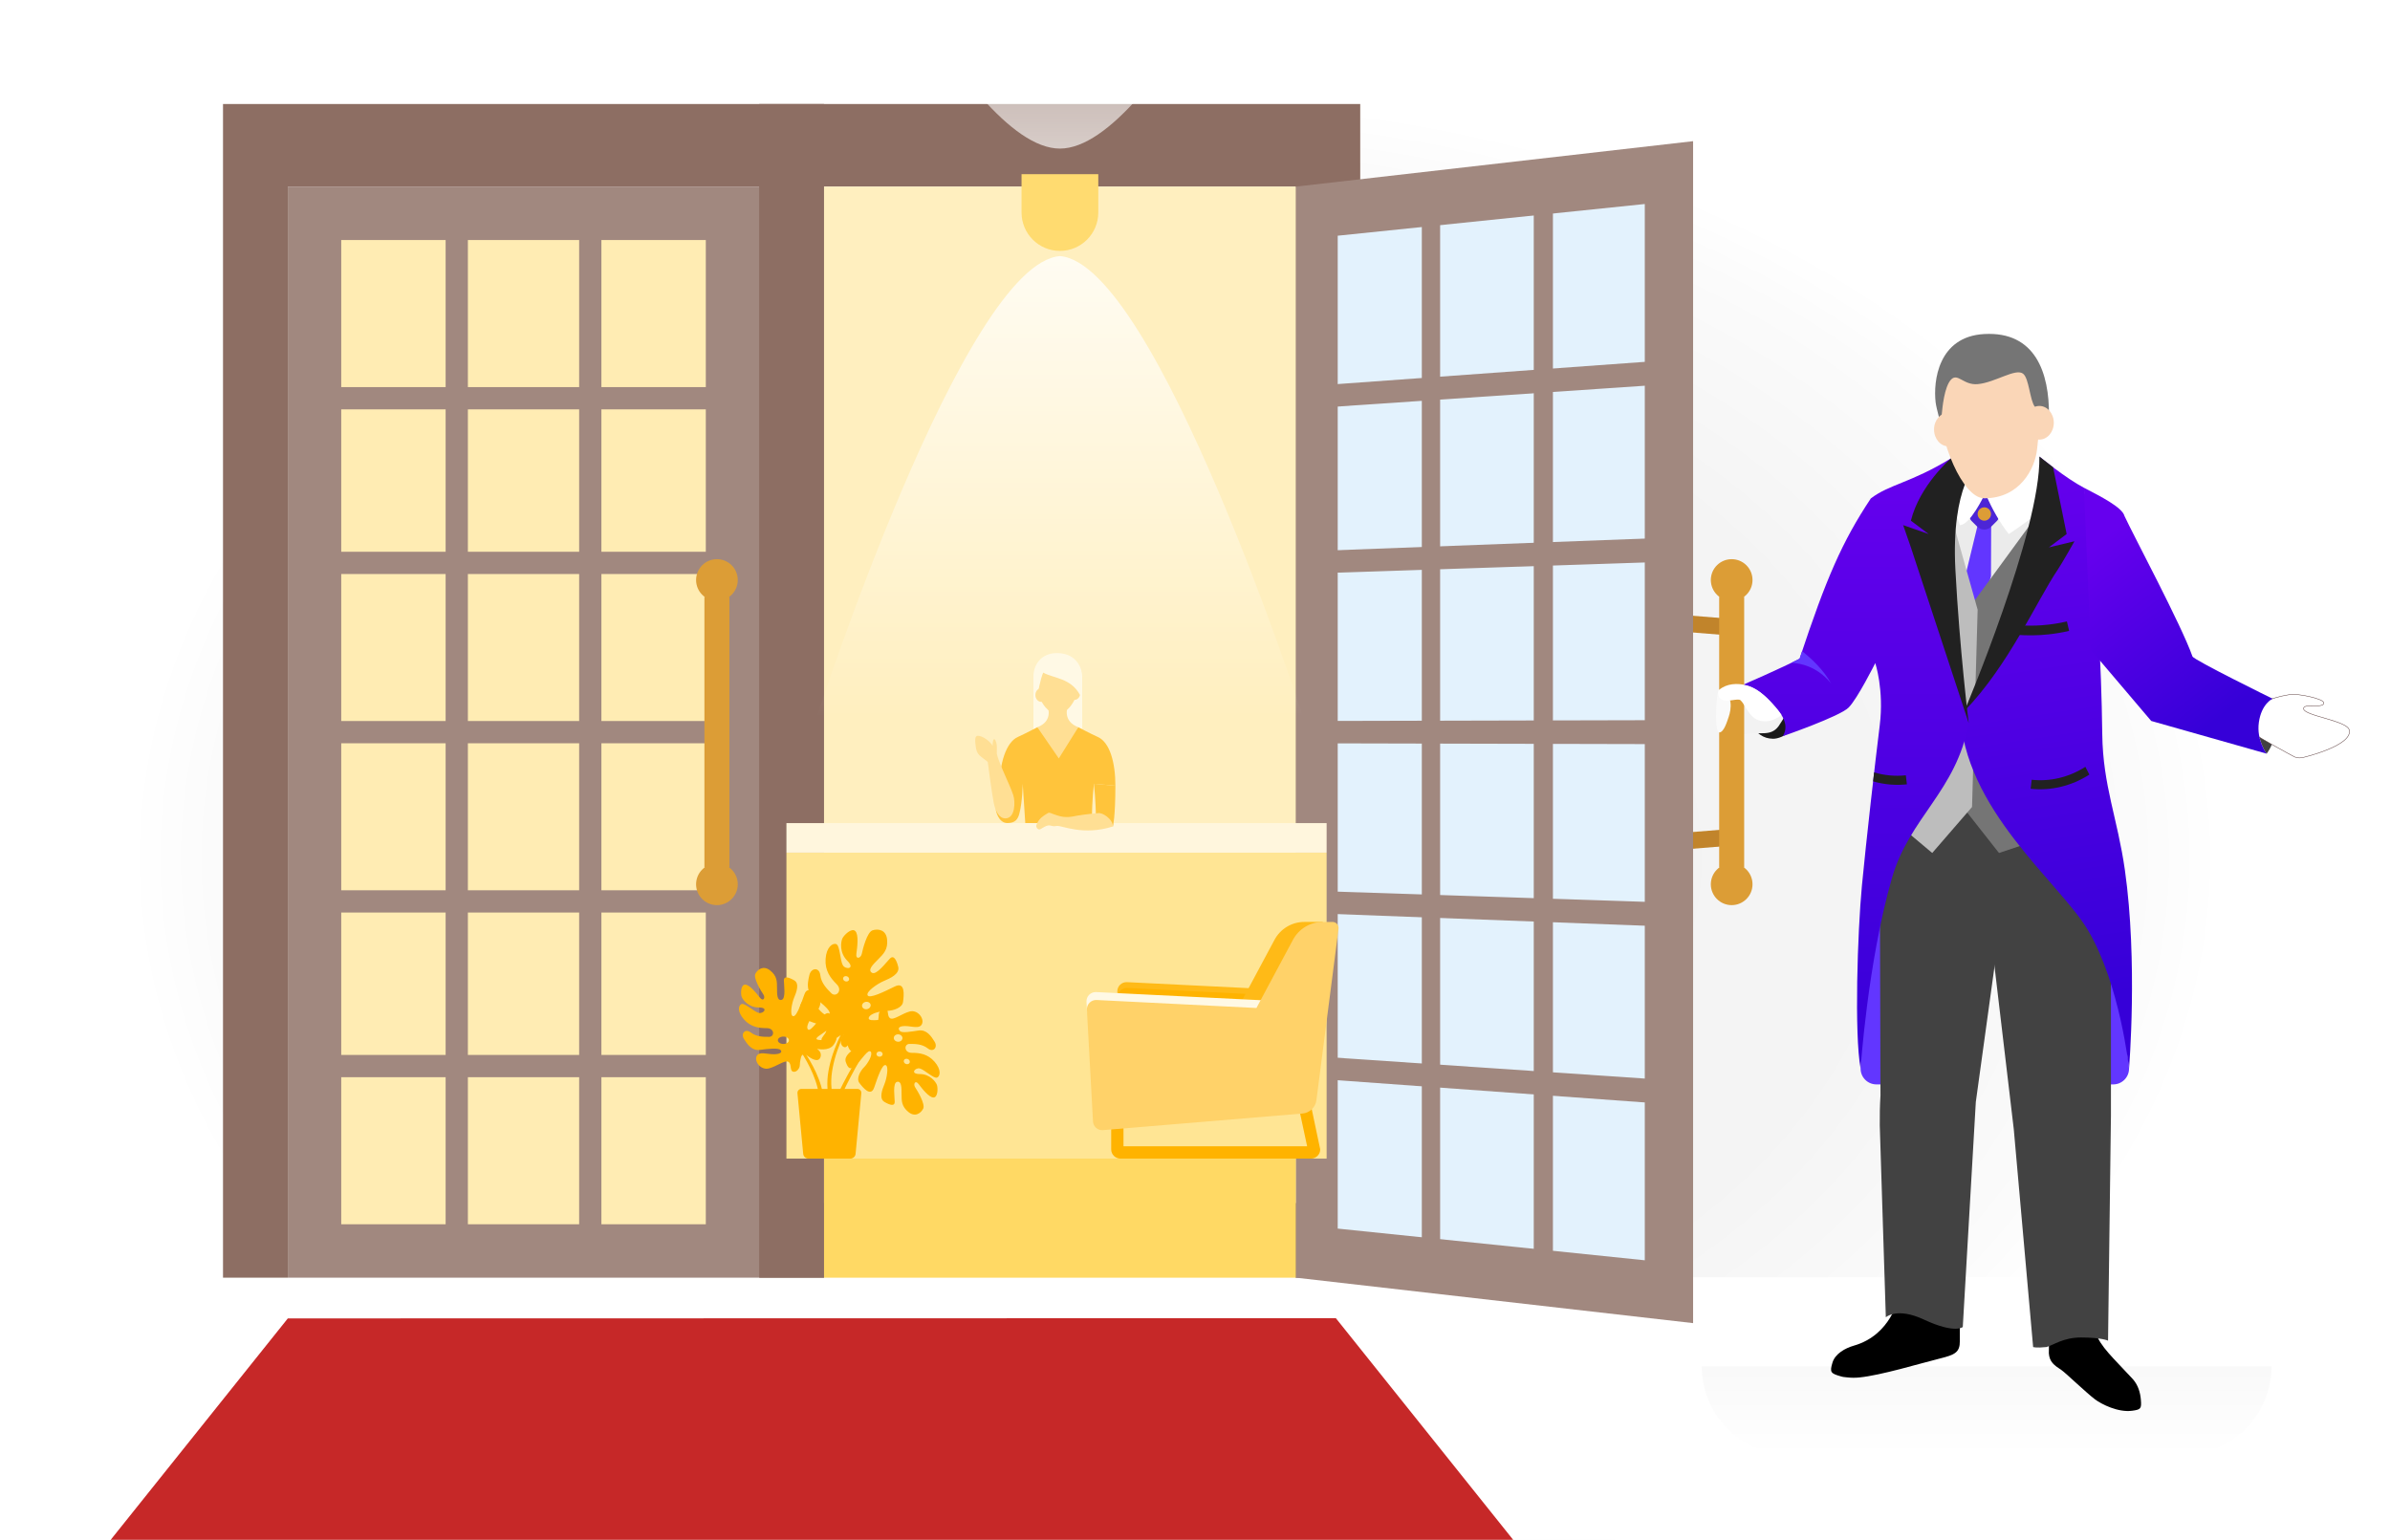 <?xml version="1.0" encoding="UTF-8"?>
<svg width="537px" height="346px" viewBox="0 0 537 346" version="1.1" xmlns="http://www.w3.org/2000/svg" xmlns:xlink="http://www.w3.org/1999/xlink">
    <!-- Generator: Sketch 56.1 (81669) - https://sketch.com -->
    <title>Artboard</title>
    <desc>Created with Sketch.</desc>
    <defs>
        <radialGradient cx="50%" cy="55.05%" fx="50%" fy="55.05%" r="66.75%" gradientTransform="translate(0.5,0.551),scale(0.663,1),scale(1,0.729),translate(-0.5,-0.551)" id="radialGradient-1">
            <stop stop-color="#F2F2F2" offset="0%"></stop>
            <stop stop-color="#F4F4F4" offset="67.2%"></stop>
            <stop stop-color="#FBFBFB" offset="92.13%"></stop>
            <stop stop-color="#FFFFFF" offset="100%"></stop>
        </radialGradient>
        <linearGradient x1="50%" y1="100%" x2="50%" y2="0%" id="linearGradient-2">
            <stop stop-color="#FFFFFF" offset="0%"></stop>
            <stop stop-color="#E0E0E0" offset="100%"></stop>
        </linearGradient>
        <linearGradient x1="50%" y1="0%" x2="53.944%" y2="89.422%" id="linearGradient-3">
            <stop stop-color="#6600EE" offset="0%"></stop>
            <stop stop-color="#3600D8" offset="100%"></stop>
        </linearGradient>
        <linearGradient x1="28.877%" y1="8.203%" x2="72.039%" y2="86.612%" id="linearGradient-4">
            <stop stop-color="#6600EE" offset="0%"></stop>
            <stop stop-color="#3600D8" offset="100%"></stop>
        </linearGradient>
        <linearGradient x1="50%" y1="0%" x2="50%" y2="100%" id="linearGradient-5">
            <stop stop-color="#6600EE" offset="0%"></stop>
            <stop stop-color="#3600D8" offset="100%"></stop>
        </linearGradient>
        <linearGradient x1="50%" y1="0%" x2="50%" y2="100%" id="linearGradient-6">
            <stop stop-color="#FFFFFF" stop-opacity="0" offset="0%"></stop>
            <stop stop-color="#FFFFFF" offset="100%"></stop>
        </linearGradient>
        <linearGradient x1="50%" y1="-5.49455979e-14%" x2="50%" y2="100%" id="linearGradient-7">
            <stop stop-color="#FFFFFF" offset="0%"></stop>
            <stop stop-color="#FFFFFF" stop-opacity="0" offset="100%"></stop>
        </linearGradient>
    </defs>
    <g id="Artboard" stroke="none" stroke-width="1" fill="none" fill-rule="evenodd">
        <rect fill="#FFFFFF" x="0" y="0" width="537" height="346"></rect>
        <g id="fogg-welcome-3" transform="translate(-183, -41)">
            <g id="Group" transform="translate(0, 41)" fill-rule="nonzero">
                <rect id="Rectangle" fill="url(#radialGradient-1)" x="183" y="0" width="528" height="350"></rect>
                <rect id="Rectangle" fill="#FFFFFF" x="0" y="287" width="724" height="63"></rect>
            </g>
            <path d="M565.365,348 C565.365,359.046 574.319,368 585.365,368 L673.365,368 C684.411,368 693.365,359.046 693.365,348 L565.365,348 Z" id="Path" fill="url(#linearGradient-2)" fill-rule="nonzero" opacity="0.2"></path>
            <polygon id="Path" fill="#C62828" fill-rule="nonzero" points="523.148 387.201 207.67 387.25 247.67 337.25 483.148 337.201"></polygon>
            <g id="Group" transform="translate(569, 116)" fill-rule="nonzero">
                <path d="M124.615,82.001 C124.615,82.001 122.115,83.125 121.532,87.334 C120.971,91.382 123.282,94.354 123.282,94.354 C123.282,94.354 125.167,92.12 125.553,87.876 C125.99,83.062 124.615,82.001 124.615,82.001 Z" id="Path" fill="#424242"></path>
                <path d="M136.115,82.875 C136.391,84.326 131.448,82.917 131.573,84.25 C131.726,85.887 141.449,86.899 141.865,89.083 C142.532,92.583 131.626,95.169 131.626,95.169 C130.954,95.378 130.23,95.35 129.576,95.089 C129.576,95.089 119.122,89.545 118.865,88.625 L119.365,86.375 C119.089,85.343 119.612,83.445 120.365,82.687 L124.615,82 C124.615,82 125.907,81.499 128.407,81.083 C130.348,80.76 135.948,82.001 136.115,82.875 Z" id="Path" stroke="#533434" stroke-width="0.1" fill="#FFFFFF"></path>
                <polygon id="Path" fill="#EBEBEB" points="60.849 40 50.349 35 48.349 50 51.349 63 55.113 77.19 67.349 58 74.349 42 73.349 30"></polygon>
                <polygon id="Path" fill="#6236FF" points="60.849 40 58.269 43.35 55.201 56 55.113 77.19 61.349 54.467 61.389 43.35"></polygon>
                <path d="M32.05,165.117 L32.05,165.117 C32.05,167.078 33.639,168.667 35.6,168.667 L49.451,168.667 L62.208,138.667 L75.13,168.667 L88.816,168.667 C90.777,168.667 92.366,167.078 92.366,165.117 L92.366,165.117 L88.741,130.375 L33.366,130.375 L32.05,165.117 Z" id="Path" fill="#6236FF"></path>
                <path d="M40.544,216.49 C40.544,216.49 39.028,224.958 30.483,227.388 C28.608,227.934 26.333,229.167 25.728,231.19 C25.077,233.368 25.329,233.6 27.514,234.244 C28.247,234.46 28.266,234.403 29.029,234.502 C29.981,234.609 30.881,234.606 31.743,234.521 C36.638,234.041 45.377,231.377 49.904,230.252 C53.208,229.431 54.377,228.89 54.349,226.333 L54.349,218.982 L40.544,216.49 Z" id="Path" fill="#000000"></path>
                <path d="M63.349,104 L64.129,127.75 L57.939,172.62 L55.01,223.18 C55.01,223.18 53.292,224.78 46.25,221.5 C40.167,218.667 37.719,221 37.719,221 L36.359,177.93 C36.329,175.66 36.379,173.4 36.519,171.13 L36.349,112 L63.349,104 Z" id="Path" fill="#424242"></path>
                <path d="M74.525,216.03 L83.884,216.03 C83.687,218.818 83.998,221.619 84.802,224.292 C85.865,227.591 88.816,230.104 93.243,234.921 C94.444,236.287 94.895,237.991 95.021,239.507 C95.189,241.535 95.031,241.735 93.042,242 C89.917,242.417 86.184,240.549 84.691,239.417 C82.699,237.906 78.013,233.393 77.156,232.838 C75.537,231.774 74.499,231.051 74.349,229.1 L74.525,216.03 Z" id="Path" fill="#000000"></path>
                <path d="M58.573,112 L88.299,114.25 L88.299,175.75 L87.65,226.25 C87.65,226.25 86.167,225.537 81.583,225.537 C77.598,225.537 75.428,227.229 73.816,227.683 C71.484,227.941 70.816,227.683 70.816,227.683 L66.469,178.75 L58.573,112 Z" id="Path" fill="#424242"></path>
                <path d="M12.349,91 C10.039,90.94 8.909,89.87 6.599,87.25 C4.289,84.63 5.349,79 5.349,79 L16.719,83.13 C19.469,88.25 14.659,91.06 12.349,91 Z" id="Path" fill="#191919"></path>
                <path d="M19.349,78 C19.349,78 15.795,85.008 13.615,88.188 C11.77,90.656 9.303,89.309 5.893,89.965 C5.893,89.965 2.85,89.93 1.74,88.75 C0.89,87.82 -0.135,84.565 0.865,84.565 C1.265,84.565 1.776,83.873 0.412,80.165 C1.982,80.413 3.761,79.082 5.349,79 L19.349,78 Z" id="Path" fill="#F2F2F2"></path>
                <polygon id="Path" fill="#757575" points="57.365 60.35 70.793 42 86.49 108.875 63.145 116.667 55.74 107.25"></polygon>
                <polygon id="Path" fill="#BDBDBD" points="58.349 62 52.643 41.746 36.49 106.875 48.145 116.667 57.091 106.333"></polygon>
                <path d="M86.349,90 C86.49,101.5 89.779,108.882 91.429,120.475 C94.367,141.114 92.365,165.117 92.365,165.117 C92.365,165.117 90.381,146.238 83.115,133.988 C76.765,123.282 55.091,106.838 54.407,84.771 L55.377,84.771 L73.365,51 L72.219,27.592 C72.219,27.592 78.239,32.53 82.239,34.6 C82.239,34.6 85.926,55.488 86.349,90 Z" id="Path" fill="url(#linearGradient-3)"></path>
                <path d="M123.282,94.353 L97.349,87 L83.76,71 L82.239,34.6 C86.029,36.57 90.859,39.01 91.349,40.96 C93.198,45 104.137,65.453 106.615,72.5 C106.765,73.233 124.615,82.001 124.615,82.001 C124.615,82.001 122.115,83.125 121.532,87.334 C120.971,91.381 123.282,94.353 123.282,94.353 Z" id="Path" fill="url(#linearGradient-4)"></path>
                <path d="M39.096,122.305 C33.615,141.375 32.05,165.116 32.05,165.116 C30.62,157.423 31.352,134.49 32.349,123.999 C33.263,114.383 35.349,95.999 36.349,87.999 C37.349,79.999 35.349,73.999 35.349,73.999 C35.349,73.999 31.349,81.999 29.349,83.999 C27.349,85.999 14.577,90.421 14.577,90.421 C16.327,87.501 13.909,84.669 10.909,81.809 C7.469,78.499 5.349,78.999 5.349,78.999 C5.349,78.999 14.603,74.99 18.349,72.999 C24.365,54.832 27.917,46.688 34.349,36.999 C38.474,33.837 43.349,33.499 52.349,27.999 C52.349,27.999 49.138,34.599 49.982,50.797 C51.05,71.295 56.733,85.4 56.348,87.495 C53.532,102.833 43.017,108.661 39.096,122.305 Z" id="Path" fill="url(#linearGradient-5)"></path>
                <path d="M62.679,37.94 L61.389,36.65 C61.383,36.644 61.378,36.639 61.372,36.633 C60.516,35.787 59.136,35.794 58.289,36.65 L56.999,37.94 C56.139,38.799 56.131,41.19 56.979,42.06 L58.269,43.35 C59.131,44.209 60.527,44.209 61.389,43.35 L62.679,42.06 C63.539,41.198 63.539,38.802 62.679,37.94 Z" id="Path" fill="#4C25D6"></path>
                <circle id="Oval" fill="#DC9D36" cx="59.849" cy="40.5" r="1.5"></circle>
                <path d="M68.469,32.72 C66.067,35.071 63.914,34.437 60.299,36.33 C61.478,39.151 63.43,42.62 65.349,45 C65.349,45 67.229,43.84 72.349,40 C76.349,37 75.349,32 75.349,32 L70.449,25.1 C70.449,25.1 72.709,28.72 68.469,32.72 Z" id="Path" fill="#FFFFFF"></path>
                <path d="M59.836,36.264 C59.836,36.264 56.659,43 54.349,43 L50.349,31 L57.349,30 C58.198,31.75 58.666,35.094 59.836,36.264 Z" id="Path" fill="#FFFFFF"></path>
                <path d="M58.349,29 C58.349,29 52.349,34 53.349,53 C54.299,71 56.348,87.496 56.348,87.496 L43.349,48 L41.615,43 L47.349,45 L43.349,42 C45.349,34 52.349,28 52.349,28 L58.349,29 Z" id="Path" fill="#212121"></path>
                <path d="M59.837,1.138 C73.472,1.138 73.162,13.265 71.682,26.102 C71.206,30.231 67.908,36.969 59.837,36.969 C54.969,36.969 49.616,24.051 49.633,15.297 C49.617,9.826 51.273,1.138 59.837,1.138 Z" id="Path" fill="#FAD6B7"></path>
                <path d="M59.837,0.057 C71.347,-0.573 74.464,8.795 74.378,18.38 C74.356,20.858 72.81,18.522 71.204,16.409 C70.054,14.896 69.915,10.024 68.556,8.971 C66.873,7.666 62.28,10.959 58.367,11.315 C55.152,11.608 53.853,8.677 52.349,10.322 C50.845,11.967 50.431,16.606 50.277,18.173 C50.106,19.914 50.613,23.071 50.144,20.511 C50.144,20.511 49.07,16.763 48.91,15.41 C48.353,10.701 49.447,0.626 59.837,0.057 Z" id="Path" fill="#757575"></path>
                <path d="M74.249,67.548 C71.843,67.805 69.417,67.835 66.995,67.636 L67.173,65.465 C70.944,65.775 74.724,65.498 78.408,64.64 L78.901,66.763 C77.364,67.12 75.811,67.381 74.249,67.548 Z" id="Path" fill="#212121"></path>
                <path d="M70.257,102.236 C74.779,102.741 79.466,101.611 83.453,99.056 L82.553,97.307 C78.911,99.641 74.629,100.674 70.497,100.213 L70.257,102.236 Z" id="Path" fill="#212121"></path>
                <path d="M35.085,98.56 C37.415,99.25 39.845,99.47 42.215,99.21 L42.455,101.24 C39.925,101.52 37.345,101.29 34.865,100.58 L35.085,98.56 Z" id="Path" fill="#212121"></path>
                <ellipse id="Oval" fill="#FAD6B7" cx="72.219" cy="19.999" rx="3.241" ry="3.782"></ellipse>
                <ellipse id="Oval" fill="#FAD6B7" cx="51.793" cy="21.513" rx="3.241" ry="3.782"></ellipse>
                <path d="M25.445,78.64 C25.145,78.19 22.073,74.168 16.482,73.943 C16.932,73.723 17.985,73.19 18.344,73 C18.534,72.43 18.724,71.87 18.904,71.32 C20.915,72.9 23.745,75.5 25.445,78.64 Z" id="Path" fill="#6236FF"></path>
                <path d="M55.378,84.77 C65.378,74.44 71.647,59.953 76.349,53 C77.385,51.468 80.099,46.625 80.099,46.625 L74.349,48 L78.349,45 L75.302,30 L72.219,27.592 C72.549,44.262 55.378,84.77 55.378,84.77 Z" id="Path" fill="#212121"></path>
            </g>
            <g id="Group" transform="translate(556, 166)" fill-rule="nonzero">
                <rect id="Rectangle" fill="#C1842B" transform="translate(8.386, 63.748) rotate(-4.606) translate(-8.386, -63.748) " x="0.636" y="61.875" width="15.501" height="3.746"></rect>
                <rect id="Rectangle" fill="#C1842B" transform="translate(8.367, 15.326) rotate(-85.406) translate(-8.367, -15.326) " x="6.494" y="7.575" width="3.746" height="15.501"></rect>
                <rect id="Rectangle" fill="#DC9D36" x="13.273" y="9.077" width="5.62" height="60.879"></rect>
                <circle id="Oval" fill="#DC9D36" cx="16.083" cy="5.33" r="4.683"></circle>
                <circle id="Oval" fill="#DC9D36" cx="16.083" cy="73.702" r="4.683"></circle>
            </g>
            <path d="M568.584,202.572 C568.584,203.968 568.865,205.583 569.273,205.583 C570.334,205.583 571.014,203.23 571.425,202.043 C571.947,200.535 572.63,196.813 569.273,196.006 C569.158,196.029 568.584,196.76 568.584,202.572 Z" id="Path" fill="#FAFAFA" fill-rule="nonzero"></path>
            <path d="M569.546,197.996 C570.588,198.973 572.766,198.037 573.802,198.22 C574.701,198.379 575.648,201.651 577.646,202.639 C580.302,203.951 582.967,201.977 583.26,201.639 C579.427,196.376 576.927,195.439 575.427,195.001 C573.349,194.454 570.968,194.57 569.272,196.007 C568.89,196.331 568.988,197.472 569.546,197.996 Z" id="Path" fill="#FFFFFF" fill-rule="nonzero"></path>
            <rect id="Rectangle" fill="#A1887F" fill-rule="nonzero" x="247.67" y="82.935" width="105.914" height="245.162"></rect>
            <rect id="Rectangle" fill="#FFECB3" fill-rule="nonzero" x="259.67" y="94.935" width="81.914" height="221.162"></rect>
            <polygon id="Path" fill="#8D6E63" fill-rule="nonzero" points="233.106 64.371 233.106 328.097 247.67 328.097 247.67 82.935 353.584 82.935 353.584 328.097 368.148 328.097 368.148 64.371"></polygon>
            <g id="Group" transform="translate(285, 86)" stroke="#A1887F" stroke-width="5">
                <path d="M30.627,0.333 L30.627,235.892" id="Path"></path>
                <path d="M0.627,0.333 L0.627,235.892" id="Path"></path>
            </g>
            <path d="M253.389,205.516 L347.866,205.516" id="Path" stroke="#A1887F" stroke-width="5"></path>
            <g id="Group" transform="translate(253, 243)" stroke="#A1887F" stroke-width="5">
                <path d="M0.389,0.549 L94.866,0.549" id="Path"></path>
                <path d="M0.389,37.549 L94.866,37.549" id="Path"></path>
            </g>
            <g id="Group" transform="translate(253, 129)" stroke="#A1887F" stroke-width="5">
                <path d="M0.389,1.484 L94.866,1.484" id="Path"></path>
                <path d="M0.389,38.484 L94.866,38.484" id="Path"></path>
            </g>
            <g id="Group" transform="translate(339, 166)" fill="#DC9D36" fill-rule="nonzero">
                <rect id="Rectangle" x="2.273" y="9.076" width="5.62" height="60.879"></rect>
                <circle id="Oval" cx="5.083" cy="5.33" r="4.683"></circle>
                <circle id="Oval" cx="5.083" cy="73.702" r="4.683"></circle>
            </g>
            <polygon id="Path" fill="#8D6E63" fill-rule="nonzero" points="353.584 64.371 353.584 328.097 368.148 328.097 368.148 82.935 474.062 82.935 474.062 328.097 488.626 328.097 488.626 64.371"></polygon>
            <g id="Group" transform="translate(474, 72)" fill-rule="nonzero">
                <polygon id="Path" fill="#A1887F" points="0.148 10.935 89.415 0.722 89.415 266.31 0.148 256.097"></polygon>
                <polygon id="Path" fill="#E3F2FD" points="9.566 21.963 78.561 14.842 78.561 252.19 9.566 245.069"></polygon>
                <g transform="translate(28, 7)" fill="#A1887F" id="Path">
                    <polygon points="29.92 249.168 25.615 248.7 25.615 1.385 29.92 0.907"></polygon>
                    <polygon points="4.576 246.415 0.463 245.968 0.463 4.183 4.576 3.726"></polygon>
                </g>
                <polygon id="Path" fill="#A1887F" points="84.217 136.212 4.616 136.026 4.616 131.005 84.217 130.819"></polygon>
                <g transform="translate(4, 169)" fill="#A1887F" id="Path">
                    <polygon points="80.217 8.229 0.616 5.218 0.616 0.197 80.217 2.837"></polygon>
                    <polygon points="80.217 48.132 0.616 42.372 0.616 37.351 80.217 42.74"></polygon>
                </g>
                <g transform="translate(4, 49)" fill="#A1887F" id="Path">
                    <polygon points="80.217 6.292 0.616 11.681 0.616 6.66 80.217 0.9"></polygon>
                    <polygon points="80.217 46.195 0.616 48.835 0.616 43.814 80.217 40.803"></polygon>
                </g>
            </g>
            <rect id="Rectangle" fill="#FFEFBF" fill-rule="nonzero" x="368.148" y="82.935" width="106" height="228.406"></rect>
            <g id="Group" transform="translate(349, 0)" fill-rule="nonzero">
                <rect id="Rectangle" fill="#FFE594" x="10.699" y="232.592" width="121.374" height="68.748"></rect>
                <path d="M125.148,328.097 C125.148,328.097 125.148,305.249 125.148,301.341 L19.148,301.341 L19.148,328.097 L125.148,328.097 Z" id="Path" fill="#FFD964"></path>
                <g transform="translate(17, 0)" id="Path">
                    <path d="M109.634,0.245 L0.547,0.245 C0.547,0.245 33.394,74.387 55.148,74.387 C76.902,74.387 109.749,0.245 109.749,0.245 C109.749,0.245 109.634,0.245 109.634,0.245 Z" fill="url(#linearGradient-6)" opacity="0.65"></path>
                    <path d="M46.527,80.135 L63.769,80.135 L63.769,88.756 C63.769,93.517 59.909,97.377 55.148,97.377 L55.148,97.377 C50.387,97.377 46.527,93.517 46.527,88.756 L46.527,80.135 L46.527,80.135 Z" fill="#FFDB70"></path>
                    <path d="M55.148,98.541 C33.543,100.265 0.547,201.995 0.547,201.995 L109.749,201.995 C109.749,201.995 76.753,100.266 55.148,98.541 Z" fill="url(#linearGradient-7)" opacity="0.8"></path>
                </g>
                <g transform="translate(78, 248)">
                    <path d="M7.179,18.307 L7.047,15.872 C6.98,14.644 7.991,13.629 9.219,13.69 L48.205,15.613 L40.334,20.849 L22.532,20.181 L7.179,18.307" id="Path" fill="#FFBA17"></path>
                    <path d="M8.602,44.417 L7.12,17.176 C7.053,15.948 8.064,14.933 9.292,14.994 L45.208,16.79 L8.602,44.417 Z" id="Path" fill="#FFB300"></path>
                    <path d="M50.565,53.341 L7.742,53.341 C6.599,53.341 5.67,52.412 5.67,51.269 L5.67,41.599 C5.67,40.456 6.599,39.527 7.742,39.527 L48.492,39.527 C49.573,39.527 50.462,40.358 50.556,41.415 L52.636,51.269 C52.637,52.411 51.707,53.341 50.565,53.341 Z M8.433,50.578 L49.695,50.578 L47.919,42.29 L8.433,42.29 L8.433,50.578 Z" id="Shape" fill="#FFB300"></path>
                    <path d="M48.493,24.239 L34.158,19.497 L42.37,4.168 C43.693,1.699 46.266,0.158 49.067,0.158 L53.211,0.158 L48.493,24.239 Z" id="Path" fill="#FFBA17"></path>
                    <path d="M0.251,20.539 L0.119,18.104 C0.052,16.876 1.063,15.861 2.291,15.922 L41.277,17.845 L33.406,23.081 L15.604,22.413 L0.251,20.539" id="Path" fill="#FFF9E5"></path>
                    <path d="M56.749,1.716 L51.782,40.213 C51.574,41.828 50.266,43.077 48.644,43.213 L3.821,46.948 C2.657,47.045 1.643,46.162 1.58,44.996 L0.214,19.885 C0.147,18.657 1.158,17.642 2.386,17.703 L38.302,19.499 L46.514,4.17 C47.837,1.701 50.41,0.16 53.211,0.16 L55.379,0.16 C56.212,0.158 56.856,0.89 56.749,1.716 Z" id="Path" fill="#FFD269"></path>
                </g>
                <g transform="translate(53, 187)">
                    <path d="M24.159,6.01 L24.159,25.01 C24.159,25.01 22.844,25.654 18.46,25.654 C14.515,25.654 13.2,25.01 13.2,25.01 L13.2,6.01" id="Path" fill="#FFF9E5"></path>
                    <ellipse id="Oval" fill="#FFDF94" cx="22.405" cy="9.736" rx="1.315" ry="1.534"></ellipse>
                    <path d="M23.72,6.401 C23.72,8.773 21.946,14.339 18.657,14.339 C15.15,14.339 13.638,8.773 13.638,6.401 C13.638,4.029 15.895,2.107 18.679,2.107 C21.463,2.107 23.72,4.029 23.72,6.401 Z" id="Path" fill="#FFDF94"></path>
                    <path d="M23.282,17.407 C19.775,16.092 20.828,13.029 20.828,13.029 L16.466,13.029 C16.466,13.029 17.584,16.092 14.077,17.407 C14.077,17.407 16.188,24.859 18.899,24.859 C21.61,24.859 23.282,17.407 23.282,17.407 Z" id="Path" fill="#FFDF94"></path>
                    <path d="M18.46,0.75 C14.953,0.75 13.2,3.38 13.2,6.01 C13.2,8.798 14.134,10.393 14.134,10.393 C14.134,9.78 14.789,6.535 15.392,5.133 C17.678,6.437 21.615,6.312 23.666,10.174 C23.666,10.174 24.159,8.913 24.159,6.01 C24.159,4.695 23.282,0.75 18.46,0.75 Z" id="Path" fill="#FFF9E5"></path>
                    <path d="M26.789,30.119 C26.789,30.119 26.351,34.064 26.351,37.571 C26.351,41.254 28.765,44.747 28.765,44.747 C28.765,44.747 18.9,38.922 11.366,38.955 L10.79,30.119 C10.79,30.119 10.741,34.166 10.033,36.833 C9.713,38.037 9.149,38.941 7.368,38.941 C5.243,38.941 4.754,36.019 4.754,36.019 C4.754,36.019 5.636,31.416 5.626,30.558 C5.57,25.698 7.025,20.778 9.694,19.599 C11.362,18.855 14.078,17.407 14.078,17.407 L18.9,24.421 L23.283,17.407 C23.283,17.407 26,18.855 27.667,19.599 C30.337,20.778 31.612,25.298 31.612,30.558" id="Path" fill="#FFC43B"></path>
                    <ellipse id="Oval" fill="#FFDF94" cx="14.953" cy="10.175" rx="1.315" ry="1.534"></ellipse>
                    <path d="M0.166,21.194 C0.085,20.408 0,19.333 0.698,19.333 C1.862,19.333 3.583,20.694 4.02,21.582 C4.071,21.685 3.948,20.369 4.31,20.119 C4.585,19.929 4.838,20.742 4.93,21.233 C5.05,21.879 4.941,23.262 4.967,23.372 C5.511,25.726 7.819,30.12 8.656,32.632 C9.178,34.197 9.094,37.892 6.903,37.892 C5.428,37.892 4.635,36.193 4.273,34.385 C3.835,32.193 2.938,25.224 2.938,25.224 C2.938,25.224 2.893,25.131 1.86,24.368 C0.663,23.487 0.354,23.029 0.166,21.194 Z" id="Path" fill="#FFDF94"></path>
                </g>
                <rect id="Rectangle" fill="#FFF6DD" x="10.699" y="225.956" width="121.374" height="6.637"></rect>
                <g transform="translate(0, 249)" fill="#FFB300">
                    <path d="M14.932,21.015 C15.221,21.176 15.533,21.318 15.85,21.444 C16.351,21.653 16.871,21.82 17.361,21.981 C18.524,22.36 19.509,22.685 19.635,23.289 C19.66,23.403 19.66,23.514 19.643,23.62 C19.523,24.402 18.499,25.056 18.574,25.71 C18.582,25.78 18.602,25.849 18.638,25.919 C19.053,26.734 20.478,26.542 21.084,25.938 C21.346,25.676 21.68,25.418 21.977,25.209 C22.375,24.928 22.703,24.733 22.703,24.733 C22.703,24.733 22.948,24.572 23.237,24.521 C23.323,24.507 23.412,24.501 23.504,24.515 L23.507,24.515 C23.783,24.554 24.044,24.763 24.133,25.353 C24.208,25.846 24.308,26.411 24.464,26.914 C24.639,27.471 24.884,27.955 25.243,28.183 C25.496,28.344 25.808,28.375 26.195,28.214 C27.617,27.616 27.617,26.636 27.617,26.636 C27.617,26.636 27.898,27.117 28.438,27.566 C29,28.028 29.843,28.451 30.951,28.253 C33.122,27.863 33.587,26.72 33.038,26.171 C32.495,25.631 31.095,26.614 29.871,25.431 C29.86,25.42 29.851,25.411 29.84,25.4 C28.607,24.173 28.602,23.766 30.032,23.983 C30.252,24.016 30.516,24.064 30.806,24.114 C32.406,24.398 34.85,24.787 35.529,23.418 C36.33,21.801 36.322,20.988 34.285,20.972 C33.397,20.964 32.281,21.108 31.318,21.192 C30.068,21.298 29.078,21.301 29.189,20.727 C29.317,20.062 30.494,19.583 31.635,19.333 C32.236,19.202 32.829,19.135 33.249,19.138 C33.302,19.138 33.358,19.138 33.416,19.135 C34.668,19.096 36.717,18.492 36.9,17.14 C37.092,15.721 37.473,12.476 35.038,13.672 C32.603,14.869 29.355,16.466 28.94,15.651 C28.525,14.836 31.161,13.032 32.58,12.434 C34.002,11.838 36.237,10.842 35.814,9.214 C35.394,7.586 34.773,6.567 33.966,7.372 C33.156,8.176 30.941,11.204 29.917,10.586 C28.893,9.968 30.106,8.76 31.317,7.552 C32.53,6.344 33.541,5.339 33.318,3.105 C33.095,0.87 31.261,0.65 30.04,1.048 C28.821,1.443 27.836,5.289 27.641,6.305 C27.446,7.318 26.224,7.713 26.416,6.294 C26.608,4.875 26.992,2.036 26.171,1.218 C25.35,0.4 23.597,2.145 23.263,2.885 C22.932,3.625 22.545,6.058 24.393,7.9 C26.244,9.742 24.003,9.926 23.383,8.907 C22.762,7.886 22.735,4.504 21.916,4.159 C21.098,3.814 19.681,4.816 19.5,7.454 C19.316,10.09 20.555,11.723 21.991,13.156 C23.43,14.589 21.813,16.201 20.786,15.177 C19.759,14.153 18.526,12.926 18.306,11.097 C18.089,9.269 16.255,9.455 15.863,11.077 C15.599,12.157 15.34,13.418 15.682,14.5 C15.849,15.043 16.172,15.541 16.717,15.953 C17.24,16.345 17.802,16.78 18.328,17.214 C19.455,18.144 20.413,19.084 20.415,19.638 C20.415,19.688 20.412,19.735 20.407,19.777 C20.346,20.253 19.928,20.35 19.274,19.95 C19.01,19.789 18.709,19.546 18.375,19.215 C18.211,19.051 18.055,18.873 17.902,18.689 C16.911,17.492 16.121,16.031 14.888,16.549 C14.546,16.694 14.265,16.966 14.059,17.312 C14.056,17.318 14.056,17.32 14.056,17.323 C13.92,17.551 13.819,17.81 13.758,18.086 L13.755,18.089 C13.521,19.133 13.828,20.4 14.932,21.015 Z M28.806,18.761 C28.277,18.856 27.782,18.569 27.698,18.115 C27.617,17.664 27.979,17.219 28.508,17.124 C29.037,17.027 29.532,17.316 29.616,17.767 C29.699,18.218 29.337,18.663 28.806,18.761 Z M23.46,11.689 C23.582,11.383 23.969,11.249 24.328,11.391 C24.684,11.53 24.876,11.892 24.757,12.198 C24.635,12.501 24.248,12.635 23.889,12.496 C23.532,12.354 23.34,11.995 23.46,11.689 Z" id="Shape"></path>
                    <path d="M31.704,22.473 C30.782,23.623 29.928,24.805 29.095,26.009 C28.266,27.214 27.462,28.436 26.698,29.684 C25.934,30.931 25.19,32.192 24.492,33.479 C23.782,34.759 23.125,36.069 22.482,37.385 L23.266,37.752 C23.879,36.44 24.507,35.132 25.187,33.852 C25.856,32.565 26.571,31.303 27.307,30.052 C28.042,28.801 28.819,27.575 29.62,26.365 C30.423,25.159 31.257,23.962 32.137,22.823 L31.704,22.473 Z" id="Path"></path>
                    <path d="M23.968,22.508 C23.305,23.656 22.735,24.833 22.208,26.039 C21.688,27.246 21.218,28.478 20.839,29.743 C20.469,31.01 20.165,32.303 20,33.627 C19.853,34.953 19.836,36.304 20.042,37.652 L20.96,37.484 C20.743,36.255 20.725,34.985 20.834,33.717 C20.961,32.449 21.224,31.191 21.555,29.949 C21.894,28.708 22.326,27.489 22.808,26.291 C23.295,25.097 23.836,23.912 24.45,22.787 L23.968,22.508 Z" id="Path"></path>
                    <path d="M15.649,52.341 L25.057,52.341 C25.669,52.341 26.181,51.877 26.238,51.27 L27.528,37.652 C27.577,37.132 27.167,36.682 26.642,36.682 L14.063,36.682 C13.539,36.682 13.128,37.131 13.177,37.652 L14.467,51.27 C14.525,51.877 15.037,52.341 15.649,52.341 Z" id="Path"></path>
                    <path d="M1.165,25.47 C1.933,26.692 2.957,28.158 4.75,27.914 C6.54,27.669 8.844,27.424 9.356,27.914 C9.868,28.404 9.356,28.891 7.82,28.891 C6.284,28.891 4.494,28.159 3.982,29.381 C3.47,30.603 5.006,32.559 6.796,32.069 C8.588,31.582 10.381,30.115 11.149,30.602 C11.917,31.092 11.405,32.558 12.173,32.803 C12.941,33.045 13.709,32.068 13.709,31.336 C13.709,30.601 13.965,29.624 13.965,29.624 C13.965,29.624 14.126,28.856 14.702,28.903 C14.852,28.914 15.033,28.981 15.245,29.134 C16.269,29.869 17.805,30.846 18.317,29.624 C18.807,28.452 17.652,27.729 17.554,27.67 C17.699,27.703 20.223,28.274 21.303,26.771 C21.751,26.148 21.949,25.619 21.979,25.207 C22.026,24.595 21.709,24.247 21.303,24.247 C20.621,24.247 20.365,25.714 18.829,25.714 C18.74,25.714 18.656,25.714 18.576,25.708 C17.268,25.683 17.095,25.427 18.061,24.734 C18.451,24.456 19.063,24.069 19.645,23.618 C20.591,22.886 21.451,21.976 21.134,21.069 C20.914,20.437 20.694,19.989 20.413,19.778 C20.124,19.561 19.767,19.597 19.28,19.951 C19.141,20.054 18.991,20.179 18.829,20.335 C18.353,20.789 17.841,21.415 17.362,21.98 C16.547,22.937 15.823,23.731 15.5,23.269 C15.23,22.882 15.458,22.153 15.851,21.443 C16.199,20.811 16.675,20.193 17.037,19.848 C17.326,19.57 17.652,19.155 17.908,18.69 C18.164,18.214 18.348,17.691 18.334,17.215 C18.326,16.926 18.242,16.656 18.061,16.425 C17.532,15.752 16.519,14.499 15.687,14.502 C15.308,14.502 14.972,14.764 14.732,15.448 C14.523,16.041 14.298,16.689 14.064,17.313 C14.061,17.319 14.061,17.321 14.061,17.324 C13.961,17.586 13.861,17.839 13.763,18.087 L13.76,18.09 C13.212,19.434 12.644,20.486 12.171,20.336 C11.403,20.094 11.915,17.403 12.427,16.181 C12.939,14.959 13.707,13.005 12.427,12.271 C11.147,11.539 10.123,11.294 10.123,12.271 C10.123,13.248 10.635,16.426 9.611,16.671 C8.587,16.916 8.587,15.449 8.587,13.983 C8.587,12.517 8.587,11.295 7.051,10.073 C5.515,8.851 4.237,9.828 3.725,10.805 C3.213,11.782 5.005,14.715 5.514,15.45 C6.026,16.182 5.514,17.162 4.749,16.182 C3.981,15.205 2.445,13.249 1.42,13.249 C0.395,13.249 0.396,15.37 0.652,16.021 C0.908,16.672 2.188,18.384 4.493,18.384 C6.795,18.384 5.514,19.851 4.493,19.606 C3.469,19.361 1.334,17.324 0.608,17.611 C-0.116,17.895 -0.372,19.362 1.165,21.073 C2.701,22.785 4.494,23.029 6.283,23.029 C8.075,23.029 8.075,24.983 6.795,24.983 C5.515,24.983 3.981,24.983 2.701,24.006 C1.421,23.027 0.397,24.249 1.165,25.47 Z M8.776,25.752 C8.776,25.293 9.333,24.92 10.02,24.92 C10.71,24.92 11.267,25.293 11.267,25.752 C11.267,26.211 10.71,26.584 10.02,26.584 C9.333,26.584 8.776,26.211 8.776,25.752 Z" id="Shape"></path>
                    <path d="M12.871,26.814 C13.482,27.604 14.052,28.454 14.58,29.314 C15.108,30.178 15.592,31.067 16.033,31.975 C16.48,32.881 16.86,33.816 17.194,34.763 C17.535,35.709 17.774,36.683 17.977,37.658 L18.873,37.478 C18.631,36.458 18.35,35.45 17.969,34.481 C17.595,33.511 17.175,32.56 16.69,31.645 C16.211,30.727 15.69,29.834 15.126,28.969 C14.559,28.103 13.964,27.268 13.3,26.459 L12.871,26.814 Z" id="Path"></path>
                    <path d="M23.852,27.321 C24.083,27.321 24.267,27.146 24.467,26.915 C24.857,26.47 25.313,25.816 26.326,25.816 C27.862,25.816 28.118,26.066 27.094,26.821 C26.643,27.152 25.897,27.628 25.246,28.185 C24.414,28.895 23.735,29.738 24.021,30.581 C24.477,31.922 24.934,32.468 25.933,31.686 L25.936,31.683 C26.058,31.586 26.186,31.471 26.326,31.335 C27.606,30.08 29.142,27.572 29.654,28.324 C30.166,29.078 28.886,31.082 28.118,31.836 C27.35,32.587 26.326,34.344 27.094,35.345 C27.862,36.35 29.654,38.607 30.423,36.35 C31.192,34.093 32.215,31.082 32.983,31.335 C33.751,31.585 33.239,34.343 32.727,35.596 C32.215,36.851 31.447,38.858 32.727,39.609 C34.007,40.36 35.031,40.611 35.031,39.609 C35.031,38.607 34.519,35.345 35.543,35.095 C36.567,34.845 36.567,36.35 36.567,37.853 C36.567,39.359 36.567,40.611 38.103,41.866 C39.639,43.118 40.917,42.116 41.429,41.115 C41.941,40.11 40.149,37.102 39.64,36.35 C39.128,35.596 39.64,34.594 40.405,35.596 C41.173,36.601 42.709,38.607 43.734,38.607 C44.759,38.607 44.758,36.433 44.502,35.763 C44.246,35.095 42.966,33.339 40.661,33.339 C38.359,33.339 39.64,31.836 40.661,32.087 C41.685,32.337 43.82,34.428 44.546,34.135 C45.27,33.843 45.526,32.337 43.989,30.581 C42.453,28.825 40.661,28.574 38.871,28.574 C37.079,28.574 37.079,26.57 38.359,26.57 C39.639,26.57 41.173,26.57 42.453,27.572 C43.733,28.574 44.757,27.322 43.989,26.066 C43.221,24.814 42.197,23.308 40.404,23.558 C38.615,23.808 36.733,24.184 36.221,23.68 C35.709,23.179 35.798,22.556 37.334,22.556 C38.87,22.556 40.66,23.307 41.172,22.055 C41.684,20.8 40.148,18.793 38.358,19.297 C36.566,19.798 34.773,21.301 34.005,20.8 C33.496,20.466 33.549,19.692 33.418,19.136 C33.354,18.852 33.24,18.627 32.981,18.543 C32.447,18.368 31.912,18.802 31.637,19.333 C31.517,19.567 31.445,19.82 31.445,20.048 C31.445,20.418 31.384,20.85 31.32,21.192 C31.256,21.545 31.189,21.804 31.189,21.804 C31.189,21.804 30.933,23.056 29.909,22.305 C28.885,21.551 27.349,20.549 26.836,21.804 C26.349,22.995 27.484,23.733 27.596,23.805 C27.415,23.758 24.604,23.045 23.508,24.515 L23.505,24.515 C23.491,24.532 23.48,24.551 23.466,24.568 C22.358,26.158 23.17,27.321 23.852,27.321 Z M37.097,30.263 C37.219,29.957 37.606,29.823 37.965,29.962 C38.321,30.104 38.513,30.466 38.394,30.769 C38.272,31.075 37.885,31.209 37.526,31.07 C37.169,30.928 36.977,30.566 37.097,30.263 Z M34.826,25.187 C34.854,24.728 35.313,24.386 35.85,24.419 C36.387,24.455 36.799,24.853 36.768,25.312 C36.74,25.771 36.281,26.114 35.744,26.08 C35.207,26.044 34.795,25.646 34.826,25.187 Z M30.927,28.852 C30.927,28.526 31.239,28.259 31.623,28.259 C32.007,28.259 32.319,28.526 32.319,28.852 C32.319,29.18 32.007,29.448 31.623,29.448 C31.238,29.447 30.927,29.18 30.927,28.852 Z" id="Shape"></path>
                </g>
                <path d="M84.611,217.558 C84.611,224.576 84.063,226.713 84.063,226.713 C84.063,226.713 81.543,224.133 80.228,224.571 C80.228,221.064 79.79,217.119 79.79,217.119" id="Path" fill="#FFC43B"></path>
                <path d="M80.688,223.717 C80.688,223.717 78.389,223.887 76.073,224.274 C75.106,224.436 73.575,224.929 71.526,224.221 C70.813,223.975 70.634,223.923 69.991,223.667 C69.821,223.599 69.625,223.606 69.466,223.697 C67.652,224.734 67.242,225.425 66.841,226.441 C66.722,226.743 67.135,227.668 67.825,227.291 C68.272,227.047 69.21,226.335 69.939,226.488 C70.579,226.622 70.62,226.722 71.431,226.595 C72.586,226.415 77.24,228.87 84.063,226.711 C84.037,225.01 81.621,223.484 80.688,223.717 Z" id="Path" fill="#FFDF94"></path>
            </g>
        </g>
    </g>
</svg>